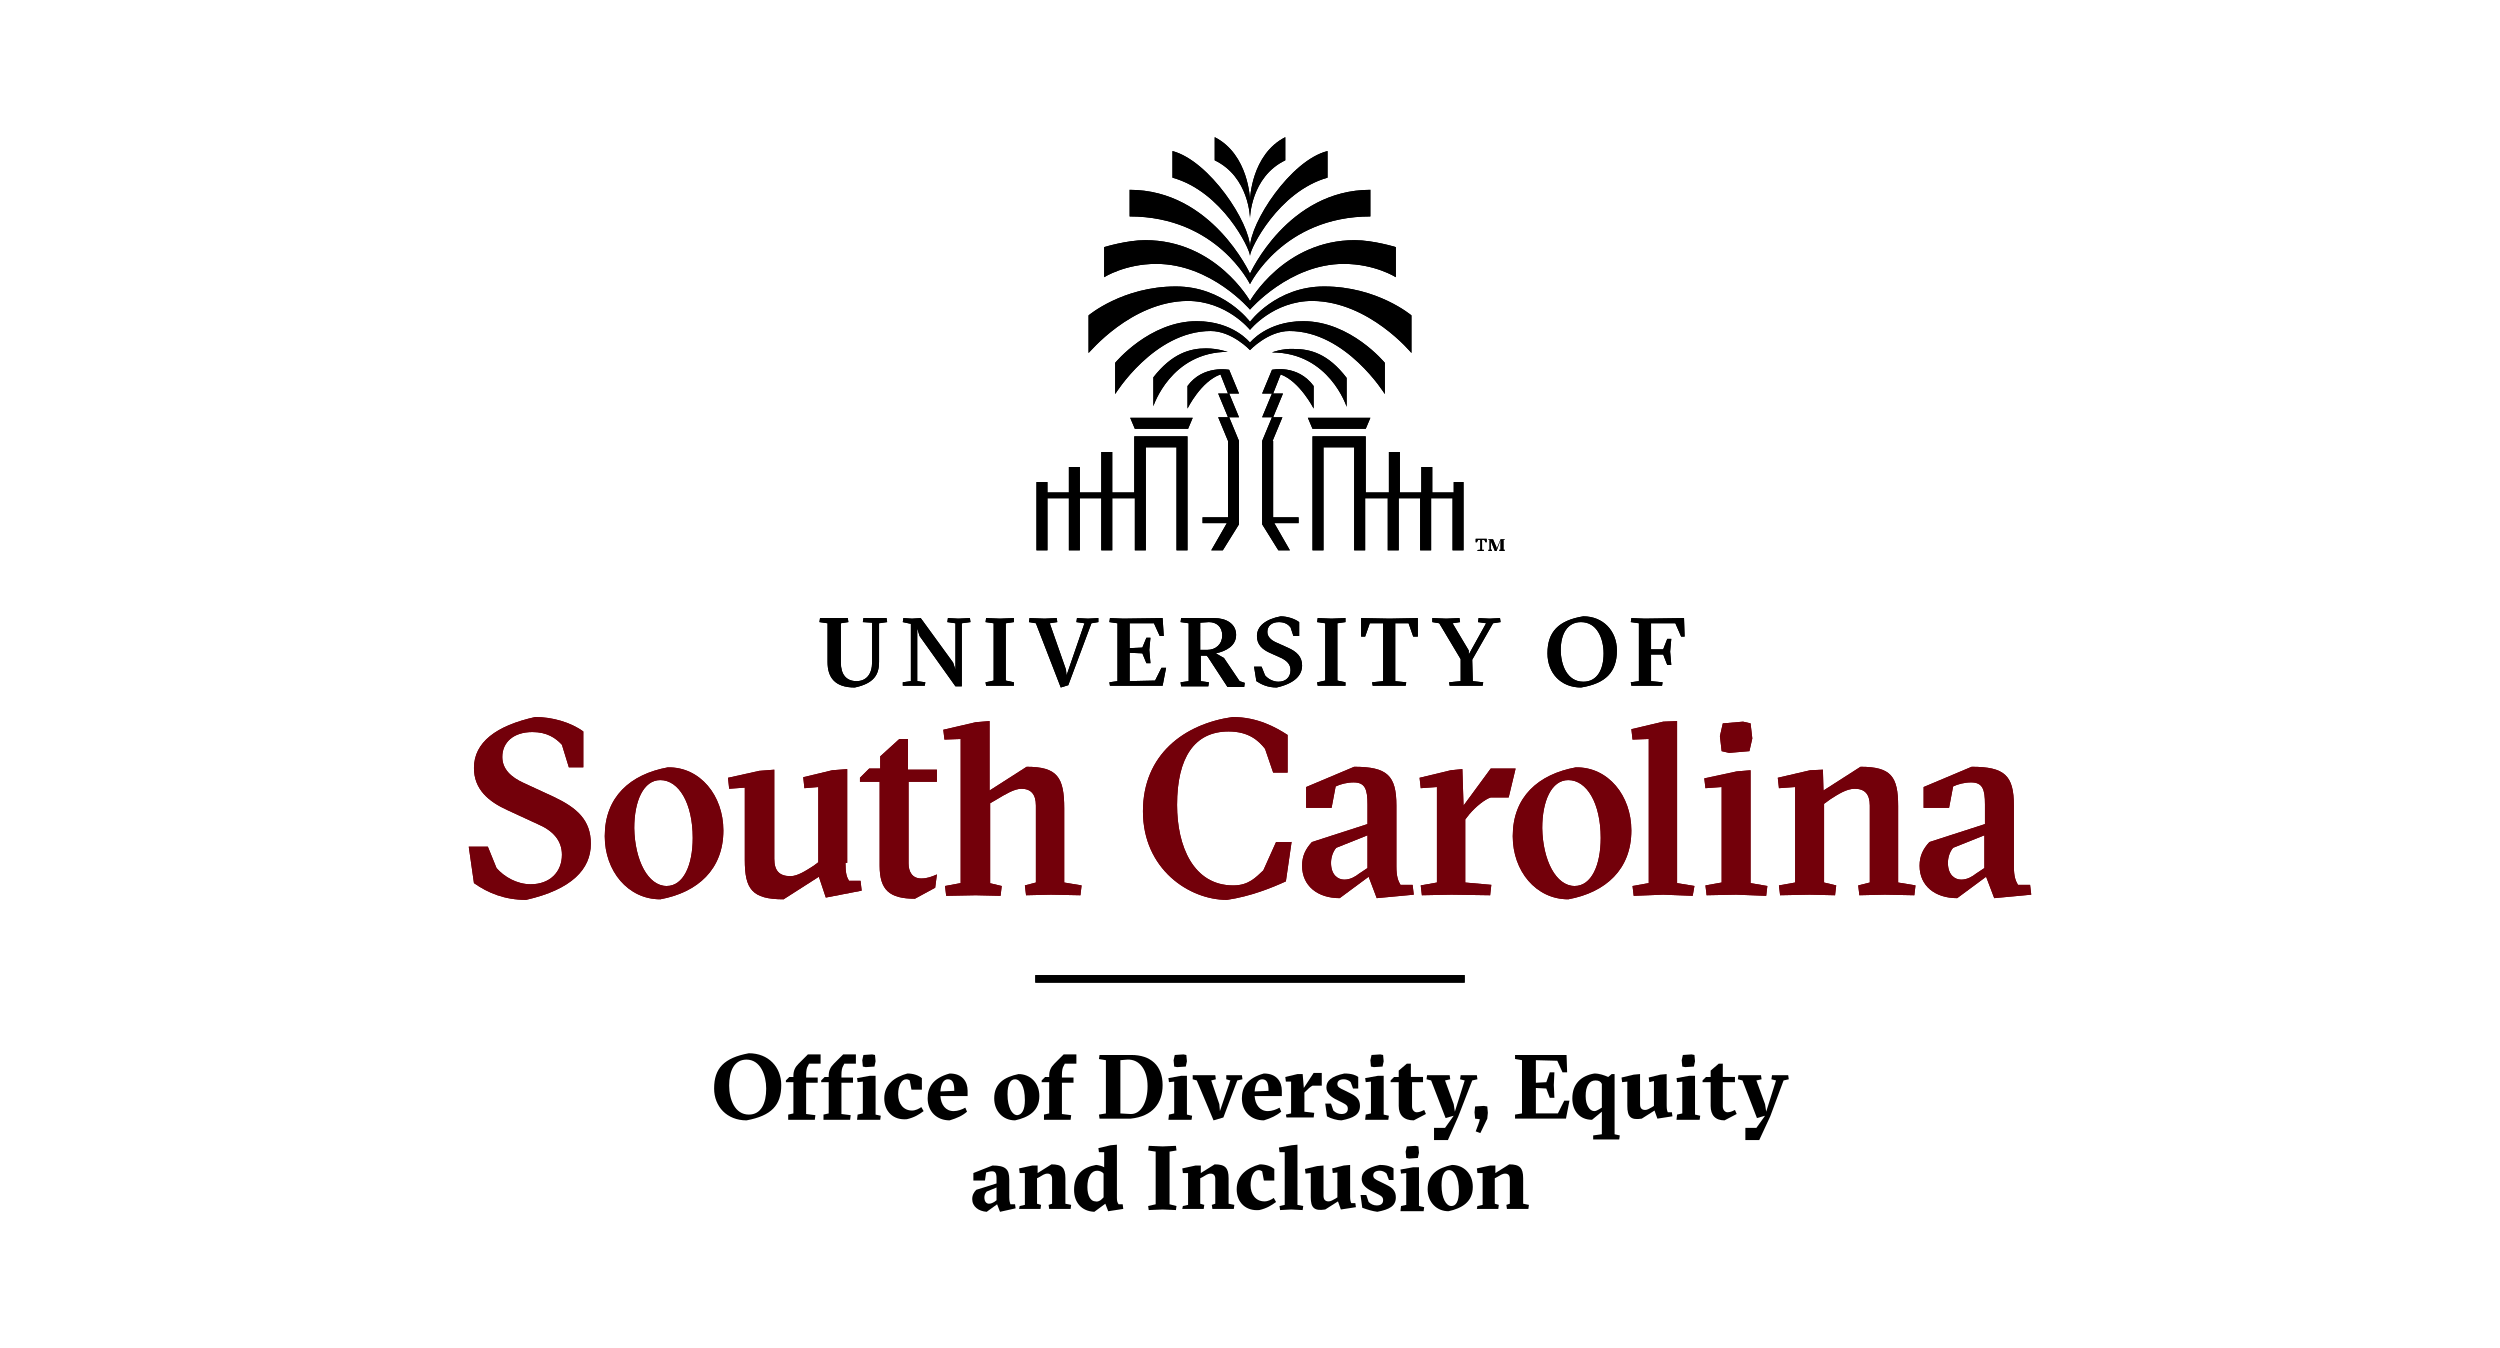<?xml version="1.0" encoding="utf-8"?>
<!-- Generator: Adobe Illustrator 27.0.1, SVG Export Plug-In . SVG Version: 6.00 Build 0)  -->
<svg version="1.1" id="Layer_1" xmlns="http://www.w3.org/2000/svg" xmlns:xlink="http://www.w3.org/1999/xlink" x="0px" y="0px"
	 viewBox="0 0 432 233" style="enable-background:new 0 0 432 233;" xml:space="preserve">
<style type="text/css">
	.st0{fill:#73000A;}
	.st1{fill:#FFFFFF;}
</style>
<g>
	<path d="M132.4,188.1c0-2.3-1-5-3.4-5c-2.1,0-3,1.9-3,4.5c0,2.4,1,5,3.4,5C131.5,192.6,132.4,190.7,132.4,188.1L132.4,188.1z
		 M123.4,188.1c0-3.5,1.7-5.3,6-6.1c3.4,0,5.6,2.4,5.6,5.5c0,3.5-1.7,5.3-6,6.1C125.6,193.6,123.4,191.2,123.4,188.1L123.4,188.1z"
		/>
	<path d="M136.2,192.6l0.9-0.2V187h-1.3v-0.3l0.6-0.6h0.7v-0.2c0-0.9,0.3-1.5,0.9-2.1l1.6-1.6h2.2v1.6h-2l-0.2,0.4
		c-0.2,0.3-0.3,0.8-0.3,1.6v0.4h2v0.9h-2v5.4l1.6,0.2l-0.1,0.8l-2.9,0l-1.7,0L136.2,192.6L136.2,192.6z"/>
	<path d="M142.3,192.6l0.9-0.2V187h-1.3v-0.3l0.6-0.6h0.7v-0.2c0-0.9,0.3-1.5,0.9-2.1l1.6-1.6h2.2v1.6h-2l-0.2,0.4
		c-0.2,0.3-0.3,0.8-0.3,1.6v0.4h2v0.9h-2v5.4l1.6,0.2l-0.1,0.8l-2.9,0l-1.7,0L142.3,192.6L142.3,192.6z"/>
	<path d="M149.1,184.3l-0.1-1.1l0.2-0.9l1.5-0.1l0.5,0.1l0.1,1.1l-0.2,0.9l-1.5,0.1L149.1,184.3L149.1,184.3z M148.2,192.6l0.9-0.2
		v-5.5l-0.9,0.1l-0.1-0.7l2.2-0.4l1,0v6.7l0.9,0.2l-0.1,0.7l-2,0l-2,0L148.2,192.6L148.2,192.6z"/>
	<path d="M152.8,189.8c0-2.4,1.8-3.7,4-4.3c1,0,1.9,0.3,2.5,0.8v2h-1.8l-0.3-1.6c-0.2-0.1-0.3-0.2-0.6-0.2c-0.8,0-1.4,1-1.4,2.6
		c0,1.6,0.9,2.8,2.4,2.8c0.6,0,1.2-0.3,1.6-0.6l0.4,0.7c-0.8,0.6-1.6,1.1-2.9,1.4C154.4,193.6,152.8,192.1,152.8,189.8L152.8,189.8z
		"/>
	<path d="M164.9,188.5c0-1.2-0.2-2-1.1-2c-0.7,0-1.2,0.7-1.3,2.1L164.9,188.5L164.9,188.5z M167.1,189.4h-4.6
		c0.1,1.5,0.9,2.6,2.3,2.6c0.7,0,1.5-0.3,2-0.6l0.3,0.7c-0.8,0.7-1.7,1.1-3,1.5c-2.2,0-3.8-1.5-3.8-3.8c0-1.9,0.9-3.5,3.8-4.3
		c2.2,0,3.1,1.4,3.1,3V189.4L167.1,189.4z"/>
	<path d="M177.1,190.1c0-2.4-0.8-3.6-1.7-3.6c-0.8,0-1.3,0.8-1.3,2.6c0,2.3,0.8,3.6,1.7,3.6C176.6,192.6,177.1,191.8,177.1,190.1
		L177.1,190.1z M171.8,189.8c0-2.6,1.8-3.7,4.2-4.2c2,0,3.6,1.5,3.6,3.8c0,2.6-1.9,3.7-4.2,4.2C173.3,193.6,171.8,192,171.8,189.8
		L171.8,189.8z"/>
	<path d="M180.4,192.6l0.9-0.2V187H180v-0.3l0.6-0.6h0.7v-0.2c0-0.9,0.3-1.5,0.9-2.1l1.6-1.6h2.2v1.6h-2l-0.2,0.4
		c-0.2,0.3-0.3,0.8-0.3,1.6v0.4h2v0.9h-2v5.4l1.6,0.2l-0.1,0.8l-2.9,0l-1.7,0L180.4,192.6L180.4,192.6z"/>
	<path d="M198.3,187.7c0-2.7-1.3-4.7-3.5-4.6l-1.2,0.1v9.2l1.7,0.1C197.2,192.6,198.3,190.4,198.3,187.7L198.3,187.7z M189.9,192.6
		l1.2-0.2v-9.2l-1.2-0.2l0.1-0.7l2,0l3.5,0c3.3,0,5.4,1.8,5.4,5.2c0,3.1-1.7,5.4-5.5,5.8l-3.5,0l-1.9,0L189.9,192.6L189.9,192.6z"/>
	<path d="M202.9,184.3l-0.1-1.1l0.2-0.9l1.5-0.1l0.5,0.1l0.1,1.1l-0.2,0.9l-1.5,0.1L202.9,184.3L202.9,184.3z M202,192.6l0.9-0.2
		v-5.5L202,187l-0.1-0.7l2.2-0.4l1,0v6.7l0.9,0.2l-0.1,0.7l-2,0l-2,0L202,192.6L202,192.6z"/>
	<polygon points="206.8,186.7 206.1,186.5 206.1,185.8 208.2,185.8 210,185.8 210.1,186.5 209.3,186.7 210.7,190.8 210.8,192 
		212.6,186.7 211.9,186.5 211.9,185.8 213.4,185.8 214.6,185.8 214.7,186.5 213.8,186.7 211.4,193.1 209.7,193.6 206.8,186.7 	"/>
	<path d="M219.2,188.5c0-1.2-0.2-2-1.1-2c-0.7,0-1.2,0.7-1.3,2.1L219.2,188.5L219.2,188.5z M221.4,189.4h-4.6
		c0.1,1.5,0.9,2.6,2.3,2.6c0.7,0,1.5-0.3,2-0.6l0.3,0.7c-0.9,0.7-1.7,1.1-3,1.5c-2.2,0-3.8-1.5-3.8-3.8c0-1.9,0.9-3.5,3.8-4.3
		c2.2,0,3.1,1.4,3.1,3V189.4L221.4,189.4z"/>
	<path d="M222.2,192.6l0.9-0.2v-5.5l-0.9,0l-0.1-0.8l2.1-0.5l0.9,0l0.2,2.4l1.7-2.6h1.4v2.2h-1.6c-0.4,0.2-0.8,0.6-1.2,1l-0.2,0.2
		v3.3l1.7,0.2l-0.1,0.8l-2.7,0l-2,0L222.2,192.6L222.2,192.6z"/>
	<path d="M229.3,192.9l-0.3-2.2h1l0.4,1.2c0.4,0.4,0.9,0.6,1.4,0.6c0.7,0,1.1-0.3,1.1-0.9c0-0.5-0.2-0.7-1-1.1l-1.2-0.6
		c-0.9-0.5-1.5-1.1-1.5-2c0-1.1,0.8-1.9,3.1-2.4c1.3,0,2,0.3,2.4,0.6v2h-0.9l-0.4-1.1c-0.2-0.2-0.6-0.5-1.2-0.5
		c-0.7,0-1.1,0.3-1.1,0.8c0,0.5,0.3,0.7,1.2,1.1l1.2,0.6c1,0.5,1.5,1.1,1.5,2.1c0,1.5-1.1,2.1-3.2,2.5
		C231.1,193.6,230,193.3,229.3,192.9L229.3,192.9z"/>
	<path d="M236.9,184.3l-0.1-1.1l0.2-0.9l1.5-0.1l0.5,0.1l0.1,1.1l-0.2,0.9l-1.5,0.1L236.9,184.3L236.9,184.3z M236,192.6l0.9-0.2
		v-5.5L236,187l-0.1-0.7l2.2-0.4l1,0v6.7l0.9,0.2l-0.1,0.7l-2,0l-2,0L236,192.6L236,192.6z"/>
	<path d="M241.7,191.1v-4.1h-1.4v-0.3l0.6-0.6h0.8v-1.1l1.4-1.2h0.7v2.3h2.1v0.9H244v4.2c0,0.6,0.4,1,0.8,1c0.4,0,0.7-0.1,1.3-0.4
		l0.3,0.7l-2.1,1.1C242.6,193.6,241.7,192.7,241.7,191.1L241.7,191.1z"/>
	<polygon points="247.8,194.9 249.7,194.9 251.2,192.8 249.8,193.2 247.3,186.7 246.5,186.5 246.6,185.8 248.7,185.8 250.5,185.8 
		250.6,186.5 249.7,186.7 251.2,190.8 251.4,192.1 253.1,186.7 252.3,186.5 252.4,185.8 253.9,185.8 255.2,185.8 255.3,186.5 
		254.4,186.7 252,192.9 250.2,197 247.8,197 247.8,194.9 	"/>
	<path d="M255,195.5c0.2-0.6,0.7-1.7,0.7-2.1l-0.8-0.1l-0.1-1.1l0.1-1l1.5-0.1l0.6,0.1l0.1,1.1l-0.1,1l-1.2,2.5L255,195.5L255,195.5
		z"/>
	<polygon points="261.8,192.6 263,192.4 263,183.2 261.8,183 261.8,182.3 264,182.3 270.7,182.3 270.8,185.3 270,185.3 269.1,183.3 
		265.4,183.2 265.4,187.1 267.2,187 267.8,185.3 268.6,185.3 268.5,187.5 268.6,189.7 267.8,189.7 267.2,188.1 265.4,188 
		265.4,192.4 269.2,192.4 270.3,190.2 271.2,190.2 270.6,193.3 264,193.3 261.8,193.3 261.8,192.6 	"/>
	<path d="M276.3,191.7l0.5-0.3v-4.1c-0.2-0.4-0.5-0.6-1.1-0.6c-1.1,0-1.7,1-1.7,2.7c0,1.6,0.7,2.6,1.5,2.6
		C275.8,192,276.1,191.8,276.3,191.7L276.3,191.7z M275.3,196.2l1.5-0.2v-3.9l-1.7,1.4c-2.1,0-3.4-1.5-3.4-3.7
		c0-2.5,1.5-3.9,3.8-4.3c0.9,0,1.7,0.3,2.4,0.6l0.6-0.5h0.5v10.4l0.9,0.2l-0.1,0.7l-1.9,0l-2.6,0L275.3,196.2L275.3,196.2z"/>
	<path d="M281.2,191.1v-4.2l-0.9,0.1l-0.1-0.8l2.1-0.5l1.1-0.1v5.2c0,0.7,0.3,1,0.9,1c0.3,0,0.7-0.2,1.2-0.5l0.3-0.2v-4.3L285,187
		l-0.1-0.8l2-0.5l1.1-0.1v5.5c0,0.6,0.1,0.9,0.2,1.1h0.7l0.1,0.7l-2.6,0.4l-0.5-1.4l-2.2,1.4C281.8,193.6,281.2,193,281.2,191.1
		L281.2,191.1z"/>
	<path d="M290.7,184.3l-0.1-1.1l0.2-0.9l1.5-0.1l0.5,0.1l0.1,1.1l-0.2,0.9l-1.5,0.1L290.7,184.3L290.7,184.3z M289.8,192.6l0.9-0.2
		v-5.5l-0.9,0.1l-0.1-0.7l2.2-0.4l1,0v6.7l0.9,0.2l-0.1,0.7l-2,0l-2,0L289.8,192.6L289.8,192.6z"/>
	<path d="M295.6,191.1v-4.1h-1.4v-0.3l0.6-0.6h0.8v-1.1l1.4-1.2h0.7v2.3h2.1v0.9h-2.1v4.2c0,0.6,0.4,1,0.8,1c0.4,0,0.7-0.1,1.3-0.4
		l0.3,0.7l-2.1,1.1C296.4,193.6,295.6,192.7,295.6,191.1L295.6,191.1z"/>
	<polygon points="301.6,194.9 303.5,194.9 305,192.8 303.6,193.2 301.1,186.7 300.3,186.5 300.4,185.8 302.5,185.8 304.3,185.8 
		304.4,186.5 303.5,186.7 305,190.8 305.2,192.1 306.9,186.7 306.1,186.5 306.2,185.8 307.7,185.8 309,185.8 309.1,186.5 
		308.2,186.7 305.9,192.9 304,197 301.6,197 301.6,194.9 	"/>
	<path d="M171.8,207.7l0.4-0.3v-2.2l-1.7,0.7c-0.3,0.3-0.4,0.7-0.4,1c0,0.8,0.4,1.1,0.8,1.1C171.3,208,171.6,207.8,171.8,207.7
		L171.8,207.7z M168,207.2c0-0.7,0.3-1.2,0.7-1.6l3.5-1.1v-0.9c0-1-0.3-1.2-0.8-1.2c-0.3,0-0.7,0.1-1,0.2l-0.2,1.4h-2v-1.3l3.3-1.3
		c2.2,0,2.9,0.6,2.9,2.4v3.1c0,0.6,0.1,0.9,0.2,1.2h0.8l0.1,0.7l-2.7,0.6l-0.5-1.3l-1.8,1.3C169.1,209.3,168,208.5,168,207.2
		L168,207.2z"/>
	<path d="M176.2,208.4l0.9-0.2v-5.5l-0.9,0l-0.1-0.8l2.3-0.5l0.9,0l0,1.3l2.4-1.5c1.8,0,2.4,0.6,2.4,2.4v4.4l1,0.2l-0.1,0.7l-2,0
		l-1.7,0l-0.1-0.7l0.6-0.2v-4.3c0-0.6-0.3-0.9-0.8-0.9c-0.5,0-0.9,0.3-1.4,0.6l-0.4,0.2v4.4l0.7,0.2l-0.1,0.7l-1.7,0l-2,0
		L176.2,208.4L176.2,208.4z"/>
	<path d="M190.4,207.2l0.3-0.3v-4.1c-0.2-0.3-0.7-0.5-1.1-0.5c-1,0-1.7,1-1.7,2.8c0,1.6,0.6,2.5,1.4,2.5
		C189.7,207.7,190.1,207.5,190.4,207.2L190.4,207.2z M185.6,205.6c0-2.6,1.5-3.9,3.8-4.3c0.3,0,1.1,0.2,1.4,0.4v-2.6l-0.9,0
		l-0.1-0.7l2.1-0.5l1.1-0.1v9.2c0,0.6,0.1,0.8,0.3,1.1h0.7l0.1,0.8l-2.6,0.4l-0.5-1.3l-1.9,1.4C186.9,209.3,185.6,207.8,185.6,205.6
		L185.6,205.6z"/>
	<polygon points="198.4,208.4 199.7,208.1 199.7,199 198.4,198.8 198.5,198 200.9,198.1 203.2,198 203.3,198.8 202.1,199 
		202.1,208.1 203.3,208.4 203.2,209.1 200.9,209 198.5,209.1 198.4,208.4 	"/>
	<path d="M204.4,208.4l0.9-0.2v-5.5l-0.9,0l-0.1-0.8l2.3-0.5l0.9,0l0,1.3l2.4-1.5c1.8,0,2.4,0.6,2.4,2.4v4.4l1,0.2l-0.1,0.7l-2,0
		l-1.7,0l-0.1-0.7l0.6-0.2v-4.3c0-0.6-0.3-0.9-0.8-0.9c-0.5,0-0.9,0.3-1.4,0.6l-0.4,0.2v4.4l0.7,0.2l-0.1,0.7l-1.7,0l-2,0
		L204.4,208.4L204.4,208.4z"/>
	<path d="M213.7,205.5c0-2.4,1.8-3.7,4-4.3c1,0,1.9,0.3,2.5,0.8v2h-1.8l-0.3-1.6c-0.2-0.1-0.3-0.2-0.6-0.2c-0.8,0-1.4,1-1.4,2.6
		c0,1.6,0.9,2.8,2.4,2.8c0.6,0,1.2-0.3,1.6-0.6l0.4,0.7c-0.8,0.6-1.6,1.1-2.9,1.4C215.3,209.3,213.7,207.8,213.7,205.5L213.7,205.5z
		"/>
	<polygon points="221.1,208.4 222,208.2 222,199.1 221.1,199.1 221,198.3 223.2,197.9 224.2,197.8 224.2,208.2 225.2,208.4 
		225.1,209.1 223.1,209 221.2,209.1 221.1,208.4 	"/>
	<path d="M226.5,206.9v-4.2l-0.9,0.1l-0.1-0.8l2.1-0.5l1.1-0.1v5.2c0,0.7,0.3,1,0.9,1c0.3,0,0.7-0.2,1.2-0.5l0.3-0.2v-4.3l-0.8,0.1
		l-0.1-0.8l2-0.5l1.1-0.1v5.5c0,0.6,0.1,0.9,0.2,1.1h0.7l0.1,0.7l-2.6,0.4l-0.5-1.4l-2.2,1.4C227.1,209.3,226.5,208.7,226.5,206.9
		L226.5,206.9z"/>
	<path d="M235.4,208.7l-0.3-2.2h1l0.4,1.2c0.4,0.4,0.9,0.6,1.4,0.6c0.7,0,1.1-0.3,1.1-0.9c0-0.5-0.2-0.7-1-1.1l-1.2-0.6
		c-0.9-0.5-1.5-1.1-1.5-2c0-1.1,0.8-1.9,3.1-2.4c1.3,0,2,0.3,2.4,0.6v2H240l-0.4-1.1c-0.2-0.2-0.6-0.5-1.2-0.5
		c-0.7,0-1.1,0.3-1.1,0.8c0,0.5,0.3,0.7,1.2,1.1l1.2,0.6c1,0.5,1.5,1.1,1.5,2.1c0,1.5-1.1,2.1-3.2,2.5
		C237.2,209.3,236.2,209,235.4,208.7L235.4,208.7z"/>
	<path d="M243,200.1l-0.1-1.1l0.2-0.9l1.5-0.1l0.5,0.1l0.1,1.1l-0.2,0.9l-1.5,0.1L243,200.1L243,200.1z M242.1,208.4l0.9-0.2v-5.5
		l-0.9,0.1l-0.1-0.7l2.2-0.4l1,0v6.7l0.9,0.2l-0.1,0.7l-2,0l-2,0L242.1,208.4L242.1,208.4z"/>
	<path d="M252.1,205.8c0-2.4-0.8-3.6-1.7-3.6c-0.8,0-1.3,0.8-1.3,2.6c0,2.3,0.8,3.6,1.7,3.6C251.6,208.4,252.1,207.6,252.1,205.8
		L252.1,205.8z M246.7,205.5c0-2.6,1.8-3.7,4.2-4.2c2,0,3.6,1.5,3.6,3.8c0,2.6-1.9,3.7-4.2,4.2C248.3,209.3,246.7,207.8,246.7,205.5
		L246.7,205.5z"/>
	<path d="M255.3,208.4l0.9-0.2v-5.5l-0.9,0l-0.1-0.8l2.3-0.5l0.9,0l0,1.3l2.4-1.5c1.8,0,2.4,0.6,2.4,2.4v4.4l1,0.2l-0.1,0.7l-2,0
		l-1.7,0l-0.1-0.7l0.6-0.2v-4.3c0-0.6-0.3-0.9-0.8-0.9c-0.5,0-0.9,0.3-1.4,0.6l-0.4,0.2v4.4l0.7,0.2l-0.1,0.7l-1.7,0l-2,0
		L255.3,208.4L255.3,208.4z"/>
	<polygon points="253.1,169.8 178.9,169.8 178.9,168.5 253.1,168.5 253.1,169.8 	"/>
	<path class="st0" d="M85.8,150c1.3,1.5,3.5,2.8,5.9,2.8c3.3,0,5.4-2.1,5.4-5.1c0-2.5-1.6-4.2-4.2-5.3l-5.2-2.4
		c-3.3-1.5-5.8-3.6-5.8-7.3c0-4.4,3.8-7.3,10.6-8.8c2.9,0,6.1,0.9,8.3,2.5v6.2h-2.5l-1.2-3.9c-1.1-1.2-2.6-2.2-5.1-2.2
		c-3.3,0-5.2,1.8-5.2,4.3c0,2.1,1.5,3.5,3.7,4.5l5.2,2.4c4,1.9,6.4,4,6.4,8.1c0,4.4-3.3,7.9-11.2,9.7c-3.7,0-6.6-1.2-9-2.9l-0.9-6.3
		h3.3L85.8,150L85.8,150z"/>
	<path class="st0" d="M115.2,153.1c2.9,0,4.5-3.6,4.5-8.3c0-6-2.4-10-5.6-10c-2.9,0-4.5,3.6-4.5,8.3
		C109.7,148.7,112,153.1,115.2,153.1L115.2,153.1z M125,143.5c0,6.7-4.4,10.7-10.9,11.9c-5.6,0-9.6-4.9-9.6-10.9
		c0-6.8,4.4-10.7,10.9-11.9C121,132.5,125,137.5,125,143.5L125,143.5z"/>
	<path class="st0" d="M146.1,149.1c0,1.8,0.2,2.4,0.6,3.1h2l0.2,1.7l-6.2,1.2l-1.2-3.6l-6.1,3.9c-5.5,0-6.7-1.8-6.7-6.8v-12.5
		l-2.7,0.2l-0.2-1.9l5.4-1.2l2.6-0.2v15.4c0,2.1,0.9,3,2.8,3c1.2,0,2.6-0.9,4-1.8l0.8-0.6v-13l-2.4,0.2l-0.2-1.9l5-1.2l2.6-0.2
		V149.1L146.1,149.1z"/>
	<path class="st0" d="M171,152.6l2.1,0.5l-0.2,1.7l-4.3-0.1l-5.1,0.1l-0.2-1.7l2.7-0.5v-24.9l-2.8,0.1l-0.2-1.7l5.6-1.3l2.4-0.2v12
		l6.4-4.1c5.3,0,6.5,1.8,6.5,7.2v12.8l3,0.5l-0.2,1.7l-5.1-0.1l-4.3,0.1l-0.2-1.7l1.9-0.5v-13.3c0-2-0.9-2.9-2.5-2.9
		c-1.2,0-2.7,0.9-4.2,1.8l-1.2,0.7V152.6L171,152.6z"/>
	<path class="st0" d="M223.2,145.4l-1,6.9c-2.4,1.1-6.1,2.6-10.2,3.2c-6.5,0-14.5-5.3-14.5-15.3c0-9.8,7.1-15.1,15.5-16.3
		c4.3,0,7.5,1.8,9.5,3.1v6.5H220l-1.4-4.1c-1.1-1.4-2.8-3-6.3-3c-5.9,0-8.9,4.5-8.9,12.7c0,7.1,2.8,13.9,9.7,13.9
		c2.7,0,3.9-1.4,5.2-2.6l2.2-4.9H223.2L223.2,145.4z"/>
	<path class="st0" d="M236.4,144.3l-5.5,2.2c-0.6,0.7-0.9,1.7-0.9,2.6c0,2.1,1.2,2.9,2.3,2.9c1.1,0,2-0.6,2.5-1l1.5-1V144.3
		L236.4,144.3z M234,132.5c5.7,0,7.3,1.5,7.3,6.7v10.5c0,1.8,0.3,2.5,0.7,3.2h2.1l0.2,1.7l-6.4,0.6l-1.4-3.7l-5,3.7
		c-3.8,0-6.5-2.1-6.5-5.6c0-1.7,0.6-2.9,1.7-4.1l9.6-3.1V139c0-2.6-0.4-3.8-2.4-3.8c-1.1,0-2.3,0.3-3.1,0.7l-0.7,3.7h-4.4v-3.6
		L234,132.5L234,132.5z"/>
	<path class="st0" d="M252.9,139.2l4.7-6.4h4.3l-1.2,5h-3.1c-1,0.3-2.6,1.6-3.7,2.9l-0.7,0.9v10.9l4.5,0.4l-0.2,1.8l-6.7-0.1
		l-5.1,0.1l-0.2-1.7l2.8-0.5v-16.5l-2.8,0.2l-0.2-1.8l5.4-1.3l2-0.2L252.9,139.2L252.9,139.2z"/>
	<path class="st0" d="M272.1,153.1c2.9,0,4.5-3.6,4.5-8.3c0-6-2.4-10-5.6-10c-2.9,0-4.5,3.6-4.5,8.3
		C266.6,148.7,268.9,153.1,272.1,153.1L272.1,153.1z M281.9,143.5c0,6.7-4.4,10.7-10.9,11.9c-5.6,0-9.6-4.9-9.6-10.9
		c0-6.8,4.4-10.7,10.9-11.9C277.9,132.5,281.9,137.5,281.9,143.5L281.9,143.5z"/>
	<polygon class="st0" points="287.4,154.6 282.3,154.8 282.1,153.1 284.9,152.6 284.9,127.7 282.1,127.8 281.9,126 287.4,124.7 
		289.8,124.6 289.8,152.6 292.8,153.1 292.5,154.8 287.4,154.6 	"/>
	<path class="st0" d="M297.7,125l3.5-0.3l1.3,0.3l0.3,2.6l-0.5,2.2l-3.5,0.3l-1.3-0.3l-0.3-2.6L297.7,125L297.7,125z M300,154.6
		l-5.1,0.1l-0.2-1.7l2.8-0.5V136l-2.8,0.2l-0.2-1.7l5.6-1.2l2.4-0.2v19.5l2.9,0.5l-0.2,1.7L300,154.6L300,154.6z"/>
	<path class="st0" d="M312.7,154.6l-5.1,0.1l-0.2-1.7l2.8-0.5v-16.5l-2.8,0.2l-0.2-1.8l5.6-1.3l2.2-0.1l0.1,3.6l6.4-4.1
		c5.3,0,6.5,1.7,6.5,6.8v13.2l3,0.5l-0.2,1.7l-5.1-0.1l-4.4,0.1l-0.2-1.7l2-0.5v-13.3c0-2-0.9-2.9-2.6-2.9c-1.4,0-2.8,0.9-4.2,1.8
		l-1.1,0.8v13.6l2.1,0.5l-0.2,1.7L312.7,154.6L312.7,154.6z"/>
	<path class="st0" d="M343,144.3l-5.5,2.2c-0.6,0.7-0.9,1.7-0.9,2.6c0,2.1,1.2,2.9,2.3,2.9c1.1,0,2-0.6,2.5-1l1.5-1V144.3L343,144.3
		z M340.7,132.5c5.7,0,7.3,1.5,7.3,6.7v10.5c0,1.8,0.3,2.5,0.7,3.2h2.1l0.2,1.7l-6.4,0.6l-1.4-3.7l-5,3.7c-3.8,0-6.5-2.1-6.5-5.6
		c0-1.7,0.6-2.9,1.7-4.1l9.6-3.1V139c0-2.6-0.4-3.8-2.4-3.8c-1.1,0-2.3,0.3-3.1,0.7l-0.7,3.7h-4.4v-3.6L340.7,132.5L340.7,132.5z"/>
	<path class="st0" d="M161.9,151.1c-0.9,0.4-1.7,0.7-2.7,0.7c-1.6,0-2.2-1.2-2.2-2.6v-14.1h4.9v-2.1h-5v-5.3h-1.5l-3.3,3v2.1h-1.9
		l-1.6,1.6v0.7h3.4v14.5c0,4.2,1.7,5.7,6.1,5.7l3.5-1.9L161.9,151.1L161.9,151.1z"/>
	<path d="M196.1,85.1h-3.9v-7h-1.9v7h-3.7v-4.4h-1.9v4.4h-3.7v-1.8h-1.9v11.8h1.9v-9h3.7v9h1.9v-9h3.7v9h1.9v-9h3.9v9h1.9V77.3h5.3
		v17.8h1.9V75.4h-9.2V85.1L196.1,85.1z M205.2,52c6.8,0,10.8,5,10.8,5s4-5,10.8-5c9.8,0.1,17.1,9,17.1,9v-6.5c0,0-5.9-5-15.1-5
		c-8.3,0-12.8,6.1-12.8,6.1s-4.5-6.1-12.8-6.1c-9.2,0-15.1,5-15.1,5V61C188.2,61,195.4,52.1,205.2,52L205.2,52z M208.4,60.2
		c-2.8,0-5.9,0.9-9.1,5v5c0,0,3-9.4,12.9-9.4C212.3,60.9,210.6,60.2,208.4,60.2L208.4,60.2z M196.1,74.1h9.2l0.8-1.9h-10.8
		L196.1,74.1L196.1,74.1z M216,37.7c0,0,0.1-7.1,6.1-10c0-2.3,0-4,0-4c-5.9,3-6.1,10.8-6.1,10.8s-0.2-7.8-6.1-10.8c0,0,0,1.7,0,4
		C215.9,30.6,216,37.7,216,37.7L216,37.7z M199.8,45.6c9.5,0,16.2,7.9,16.2,7.9s6.8-7.9,16.2-7.9c5.4,0,9,2.3,9,2.3l0-5.2
		c0,0-3.9-1.2-7.1-1.2C221.9,41.5,216,52,216,52s-5.9-10.5-18.1-10.5c-3.2,0-7.1,1.2-7.1,1.2l0,5.2
		C190.8,47.9,194.4,45.6,199.8,45.6L199.8,45.6z M212.4,72.1h1.7l-1.7-4.1h1.7l-1.7-4.1c0,0-4.5-0.9-7.2,2.8v3.9
		c0,0,2.3-4.7,5.7-5.9l1.3,3.3h-1.7l1.7,4.1h-1.7l1.7,4.1h0v13.2h-4.4v1h4.2l-2.7,4.7h2l2.8-4.5V76.2h0L212.4,72.1L212.4,72.1z
		 M216,49.1c0,0,5.7-11.7,20.8-11.7v-4.6c-14.3,0-20.8,14.5-20.8,14.5s-6.6-14.5-20.8-14.5v4.6C210.3,37.4,216,49.1,216,49.1
		L216,49.1z M216,44.2c0-1.2,4.9-11.1,13.4-13.5c0-0.6,0-4.6,0-4.6c-6.4,1.6-13.4,12.4-13.4,16.7c0-4.3-7-15-13.4-16.7
		c0,0,0,4,0,4.6C211.2,33.1,216,43,216,44.2L216,44.2z M251.2,83.3v1.8h-3.7v-4.4h-1.9v4.4h-3.7v-7h-1.9v7H236v-9.7h-9.2v19.7h1.9
		V77.3h5.3v17.8h1.9v-9h3.9v9h1.9v-9h3.7v9h1.9v-9h3.7v9h1.9V83.3H251.2L251.2,83.3z M236,74.1l0.8-1.9H226l0.8,1.9H236L236,74.1z
		 M219.8,60.9c9.9,0,12.9,9.4,12.9,9.4v-5c-3.2-4.2-6.3-5-9.1-5C221.5,60.2,219.8,60.9,219.8,60.9L219.8,60.9z M219.9,76.2
		L219.9,76.2l1.7-4.1H220l1.7-4.1H220l1.3-3.3c3.3,1.2,5.7,5.9,5.7,5.9v-3.9c-2.8-3.8-7.2-2.8-7.2-2.8l-1.7,4.1h1.7l-1.7,4.1h1.7
		l-1.7,4.1h0v14.4l2.8,4.5h2l-2.7-4.7h4.2v-1h-4.4V76.2L219.9,76.2z M239.3,68.1v-5.4c0,0-5.9-7.2-14.1-7.2c-6.3,0-9.2,3.7-9.2,3.7
		s-2.9-3.7-9.2-3.7c-8.2,0-14.1,7.2-14.1,7.2v5.4c0,0,6.7-10.9,16.5-10.9c3.7,0,6.8,3.3,6.8,3.3s3.1-3.3,6.8-3.3
		C232.6,57.2,239.3,68.1,239.3,68.1L239.3,68.1z"/>
	<path d="M257.2,95l0.2,0v-1.7l-0.2,0l0-0.1l0.3,0l0.5,0l0.6,1.4v0.3l0.7-1.7l0.4,0l0.3,0l0,0.1l-0.2,0v1.7l0.2,0l0,0.2l-0.4,0
		l-0.5,0l0-0.2l0.2,0v-1.3l0-0.4l-0.7,1.9h-0.3l-0.6-1.5l-0.1-0.4v1.7l0.2,0l0,0.2l-0.3,0l-0.3,0L257.2,95L257.2,95z M255.5,95
		l0.3,0v-1.7l-0.4,0l-0.2,0.4h-0.2v-0.6l1,0l0.9,0v0.6h-0.2l-0.2-0.4l-0.4,0v1.7l0.3,0l0,0.2l-0.6,0l-0.6,0L255.5,95L255.5,95z"/>
	<path d="M149.1,107.5l0.1-0.7l2.1,0l1.9,0l0.1,0.7l-1.4,0.2v6.7c0,2.2-0.9,3.7-4.2,4.4c-3.5,0-4.7-1.8-4.7-4.4v-6.7l-1.4-0.2
		l0.1-0.7l2.3,0l2.5,0l0.1,0.7l-1.3,0.2v6.8c0,2,0.9,3.2,2.7,3.2c1.7,0,2.7-1.2,2.7-3.3v-6.8L149.1,107.5L149.1,107.5z"/>
	<polygon points="158.5,117.7 159.9,117.9 159.8,118.5 158,118.5 156,118.5 156,117.9 157.4,117.7 157.4,107.8 156,107.5 
		156.1,106.8 157.6,106.9 159.1,106.8 164.7,114.5 165.1,115.7 165.1,107.7 163.7,107.5 163.8,106.8 165.6,106.9 167.6,106.8 
		167.7,107.5 166.2,107.7 166.2,118.6 165.1,118.6 158.9,109.9 158.5,108.6 158.5,117.7 	"/>
	<polygon points="172.8,118.5 170.4,118.5 170.3,117.9 171.7,117.6 171.7,107.7 170.3,107.5 170.4,106.8 172.8,106.9 175.2,106.8 
		175.2,107.5 173.8,107.7 173.8,117.6 175.2,117.9 175.2,118.5 172.8,118.5 	"/>
	<polygon points="183.3,118.8 179,107.7 177.8,107.5 177.9,106.8 180.5,106.9 182.6,106.8 182.7,107.5 181.4,107.7 184.2,115.7 
		184.3,116.7 187.4,107.7 186,107.5 186.1,106.8 188,106.9 189.8,106.8 189.8,107.5 188.6,107.7 184.6,118.4 183.3,118.8 	"/>
	<polygon points="200.9,106.8 201.1,109.9 200.4,109.9 199.4,107.7 195.2,107.7 195.2,112 197.4,111.9 198.1,110.2 198.8,110.2 
		198.6,112.3 198.8,114.6 198.1,114.6 197.4,112.9 195.2,112.8 195.2,117.7 199.6,117.6 200.7,115.4 201.5,115.4 200.9,118.5 
		194.1,118.5 191.8,118.5 191.7,117.9 193.1,117.7 193.1,107.7 191.7,107.5 191.8,106.8 194.1,106.9 200.9,106.8 	"/>
	<path d="M207.5,112.3h1.1c1.5,0,2.6-1,2.6-2.5c0-1.5-1-2.3-2.3-2.3l-1.5,0.1V112.3L207.5,112.3z M207.5,113.2v4.5l1.4,0.2l-0.1,0.7
		l-2.3,0l-2.4,0l-0.1-0.7l1.4-0.2v-10l-1.4-0.2l0.1-0.7l2.4,0l3.3,0c2.1,0,3.8,1,3.8,2.9c0,1.9-1.7,2.8-3.5,3.2l1.4,0.8l2.7,4
		l0.9,0.3l-0.1,0.7l-1.6,0l-1.3,0l-3.4-5.2l-0.2-0.2H207.5L207.5,113.2z"/>
	<path d="M218.6,116.7c0.5,0.6,1.4,1.1,2.3,1.1c1.3,0,2.1-0.8,2.1-2c0-1-0.6-1.6-1.6-2.1l-2-0.9c-1.3-0.6-2.2-1.4-2.2-2.9
		c0-1.7,1.5-2.9,4.1-3.4c1.1,0,2.4,0.4,3.2,1v2.4h-1l-0.5-1.5c-0.4-0.5-1-0.9-2-0.9c-1.3,0-2,0.7-2,1.7c0,0.8,0.6,1.4,1.5,1.8l2,0.9
		c1.6,0.7,2.5,1.6,2.5,3.1c0,1.7-1.3,3.1-4.4,3.8c-1.5,0-2.6-0.5-3.5-1.1l-0.4-2.5h1.3L218.6,116.7L218.6,116.7z"/>
	<polygon points="230.1,118.5 227.7,118.5 227.6,117.9 229,117.6 229,107.7 227.6,107.5 227.7,106.8 230.1,106.9 232.5,106.8 
		232.5,107.5 231.1,107.7 231.1,117.6 232.5,117.9 232.5,118.5 230.1,118.5 	"/>
	<polygon points="242.9,118.5 240.1,118.5 237.2,118.5 237.1,117.9 239,117.7 239,107.7 236.7,107.7 235.9,110 235.2,110 
		235.2,106.8 240.1,106.9 245,106.8 245,110 244.2,110 243.4,107.7 241.1,107.7 241.1,117.7 243,117.9 242.9,118.5 	"/>
	<polygon points="254.4,114 254.5,117.7 256.3,117.9 256.2,118.5 253.4,118.5 250.5,118.5 250.4,117.9 252.4,117.7 252.4,113.9 
		248.7,107.7 247.5,107.5 247.5,106.8 249.9,106.9 252.2,106.8 252.3,107.5 251,107.7 253.8,112.4 253.8,113.1 256.8,107.7 
		255.4,107.5 255.5,106.8 257.4,106.9 259.2,106.8 259.3,107.5 258,107.7 254.4,114 	"/>
	<path d="M273.6,117.8c2.4,0,3.5-2.1,3.5-4.9c0-2.5-1.1-5.4-3.9-5.4c-2.4,0-3.5,2.1-3.5,4.8C269.7,114.9,270.8,117.8,273.6,117.8
		L273.6,117.8z M279.4,112.4c0,3.7-1.9,5.7-6.2,6.4c-3.5,0-5.8-2.5-5.8-5.9c0-3.7,1.9-5.7,6.2-6.4C277,106.5,279.4,109,279.4,112.4
		L279.4,112.4z"/>
	<polygon points="281.9,118.5 281.8,117.9 283.2,117.7 283.2,107.7 281.8,107.5 281.9,106.8 284.2,106.9 291,106.8 291.1,110 
		290.5,110 289.5,107.7 285.3,107.7 285.3,112.2 287.4,112.2 288.1,110.4 288.8,110.4 288.6,112.6 288.8,114.9 288.1,114.9 
		287.4,113.1 285.3,113.1 285.3,117.7 287.3,117.9 287.2,118.5 284.2,118.5 281.9,118.5 	"/>
	<polygon points="253.1,169.8 178.9,169.8 178.9,168.5 253.1,168.5 253.1,169.8 	"/>
	<path class="st0" d="M85.8,150c1.3,1.5,3.5,2.8,5.9,2.8c3.3,0,5.4-2.1,5.4-5.1c0-2.5-1.6-4.2-4.2-5.3l-5.2-2.4
		c-3.3-1.5-5.8-3.6-5.8-7.3c0-4.4,3.8-7.3,10.6-8.8c2.9,0,6.1,0.9,8.3,2.5v6.2h-2.5l-1.2-3.9c-1.1-1.2-2.6-2.2-5.1-2.2
		c-3.3,0-5.2,1.8-5.2,4.3c0,2.1,1.5,3.5,3.7,4.5l5.2,2.4c4,1.9,6.4,4,6.4,8.1c0,4.4-3.3,7.9-11.2,9.7c-3.7,0-6.6-1.2-9-2.9l-0.9-6.3
		h3.3L85.8,150L85.8,150z"/>
	<path class="st0" d="M115.2,153.1c2.9,0,4.5-3.6,4.5-8.3c0-6-2.4-10-5.6-10c-2.9,0-4.5,3.6-4.5,8.3
		C109.7,148.7,112,153.1,115.2,153.1L115.2,153.1z M125,143.5c0,6.7-4.4,10.7-10.9,11.9c-5.6,0-9.6-4.9-9.6-10.9
		c0-6.8,4.4-10.7,10.9-11.9C121,132.5,125,137.5,125,143.5L125,143.5z"/>
	<path class="st0" d="M146.1,149.1c0,1.8,0.2,2.4,0.6,3.1h2l0.2,1.7l-6.2,1.2l-1.2-3.6l-6.1,3.9c-5.5,0-6.7-1.8-6.7-6.8v-12.5
		l-2.7,0.2l-0.2-1.9l5.4-1.2l2.6-0.2v15.4c0,2.1,0.9,3,2.8,3c1.2,0,2.6-0.9,4-1.8l0.8-0.6v-13l-2.4,0.2l-0.2-1.9l5-1.2l2.6-0.2
		V149.1L146.1,149.1z"/>
	<path class="st0" d="M171,152.6l2.1,0.5l-0.2,1.7l-4.3-0.1l-5.1,0.1l-0.2-1.7l2.7-0.5v-24.9l-2.8,0.1l-0.2-1.7l5.6-1.3l2.4-0.2v12
		l6.4-4.1c5.3,0,6.5,1.8,6.5,7.2v12.8l3,0.5l-0.2,1.7l-5.1-0.1l-4.3,0.1l-0.2-1.7l1.9-0.5v-13.3c0-2-0.9-2.9-2.5-2.9
		c-1.2,0-2.7,0.9-4.2,1.8l-1.2,0.7V152.6L171,152.6z"/>
	<path class="st0" d="M223.2,145.4l-1,6.9c-2.4,1.1-6.1,2.6-10.2,3.2c-6.5,0-14.5-5.3-14.5-15.3c0-9.8,7.1-15.1,15.5-16.3
		c4.3,0,7.5,1.8,9.5,3.1v6.5H220l-1.4-4.1c-1.1-1.4-2.8-3-6.3-3c-5.9,0-8.9,4.5-8.9,12.7c0,7.1,2.8,13.9,9.7,13.9
		c2.7,0,3.9-1.4,5.2-2.6l2.2-4.9H223.2L223.2,145.4z"/>
	<path class="st0" d="M236.4,144.3l-5.5,2.2c-0.6,0.7-0.9,1.7-0.9,2.6c0,2.1,1.2,2.9,2.3,2.9c1.1,0,2-0.6,2.5-1l1.5-1V144.3
		L236.4,144.3z M234,132.5c5.7,0,7.3,1.5,7.3,6.7v10.5c0,1.8,0.3,2.5,0.7,3.2h2.1l0.2,1.7l-6.4,0.6l-1.4-3.7l-5,3.7
		c-3.8,0-6.5-2.1-6.5-5.6c0-1.7,0.6-2.9,1.7-4.1l9.6-3.1V139c0-2.6-0.4-3.8-2.4-3.8c-1.1,0-2.3,0.3-3.1,0.7l-0.7,3.7h-4.4v-3.6
		L234,132.5L234,132.5z"/>
	<path class="st0" d="M252.9,139.2l4.7-6.4h4.3l-1.2,5h-3.1c-1,0.3-2.6,1.6-3.7,2.9l-0.7,0.9v10.9l4.5,0.4l-0.2,1.8l-6.7-0.1
		l-5.1,0.1l-0.2-1.7l2.8-0.5v-16.5l-2.8,0.2l-0.2-1.8l5.4-1.3l2-0.2L252.9,139.2L252.9,139.2z"/>
	<path class="st0" d="M272.1,153.1c2.9,0,4.5-3.6,4.5-8.3c0-6-2.4-10-5.6-10c-2.9,0-4.5,3.6-4.5,8.3
		C266.6,148.7,268.9,153.1,272.1,153.1L272.1,153.1z M281.9,143.5c0,6.7-4.4,10.7-10.9,11.9c-5.6,0-9.6-4.9-9.6-10.9
		c0-6.8,4.4-10.7,10.9-11.9C277.9,132.5,281.9,137.5,281.9,143.5L281.9,143.5z"/>
	<polygon class="st0" points="287.4,154.6 282.3,154.8 282.1,153.1 284.9,152.6 284.9,127.7 282.1,127.8 281.9,126 287.4,124.7 
		289.8,124.6 289.8,152.6 292.8,153.1 292.5,154.8 287.4,154.6 	"/>
	<path class="st0" d="M297.7,125l3.5-0.3l1.3,0.3l0.3,2.6l-0.5,2.2l-3.5,0.3l-1.3-0.3l-0.3-2.6L297.7,125L297.7,125z M300,154.6
		l-5.1,0.1l-0.2-1.7l2.8-0.5V136l-2.8,0.2l-0.2-1.7l5.6-1.2l2.4-0.2v19.5l2.9,0.5l-0.2,1.7L300,154.6L300,154.6z"/>
	<path class="st0" d="M312.7,154.6l-5.1,0.1l-0.2-1.7l2.8-0.5v-16.5l-2.8,0.2l-0.2-1.8l5.6-1.3l2.2-0.1l0.1,3.6l6.4-4.1
		c5.3,0,6.5,1.7,6.5,6.8v13.2l3,0.5l-0.2,1.7l-5.1-0.1l-4.4,0.1l-0.2-1.7l2-0.5v-13.3c0-2-0.9-2.9-2.6-2.9c-1.4,0-2.8,0.9-4.2,1.8
		l-1.1,0.8v13.6l2.1,0.5l-0.2,1.7L312.7,154.6L312.7,154.6z"/>
	<path class="st0" d="M343,144.3l-5.5,2.2c-0.6,0.7-0.9,1.7-0.9,2.6c0,2.1,1.2,2.9,2.3,2.9c1.1,0,2-0.6,2.5-1l1.5-1V144.3L343,144.3
		z M340.7,132.5c5.7,0,7.3,1.5,7.3,6.7v10.5c0,1.8,0.3,2.5,0.7,3.2h2.1l0.2,1.7l-6.4,0.6l-1.4-3.7l-5,3.7c-3.8,0-6.5-2.1-6.5-5.6
		c0-1.7,0.6-2.9,1.7-4.1l9.6-3.1V139c0-2.6-0.4-3.8-2.4-3.8c-1.1,0-2.3,0.3-3.1,0.7l-0.7,3.7h-4.4v-3.6L340.7,132.5L340.7,132.5z"/>
	<path class="st0" d="M161.9,151.1c-0.9,0.4-1.7,0.7-2.7,0.7c-1.6,0-2.2-1.2-2.2-2.6v-14.1h4.9v-2.1h-5v-5.3h-1.5l-3.3,3v2.1h-1.9
		l-1.6,1.6v0.7h3.4v14.5c0,4.2,1.7,5.7,6.1,5.7l3.5-1.9L161.9,151.1L161.9,151.1z"/>
	<path d="M196.1,85.1h-3.9v-7h-1.9v7h-3.7v-4.4h-1.9v4.4h-3.7v-1.8h-1.9v11.8h1.9v-9h3.7v9h1.9v-9h3.7v9h1.9v-9h3.9v9h1.9V77.3h5.3
		v17.8h1.9V75.4h-9.2V85.1L196.1,85.1z M205.2,52c6.8,0,10.8,5,10.8,5s4-5,10.8-5c9.8,0.1,17.1,9,17.1,9v-6.5c0,0-5.9-5-15.1-5
		c-8.3,0-12.8,6.1-12.8,6.1s-4.5-6.1-12.8-6.1c-9.2,0-15.1,5-15.1,5V61C188.2,61,195.4,52.1,205.2,52L205.2,52z M208.4,60.2
		c-2.8,0-5.9,0.9-9.1,5v5c0,0,3-9.4,12.9-9.4C212.3,60.9,210.6,60.2,208.4,60.2L208.4,60.2z M196.1,74.1h9.2l0.8-1.9h-10.8
		L196.1,74.1L196.1,74.1z M216,37.7c0,0,0.1-7.1,6.1-10c0-2.3,0-4,0-4c-5.9,3-6.1,10.8-6.1,10.8s-0.2-7.8-6.1-10.8c0,0,0,1.7,0,4
		C215.9,30.6,216,37.7,216,37.7L216,37.7z M199.8,45.6c9.5,0,16.2,7.9,16.2,7.9s6.8-7.9,16.2-7.9c5.4,0,9,2.3,9,2.3l0-5.2
		c0,0-3.9-1.2-7.1-1.2C221.9,41.5,216,52,216,52s-5.9-10.5-18.1-10.5c-3.2,0-7.1,1.2-7.1,1.2l0,5.2
		C190.8,47.9,194.4,45.6,199.8,45.6L199.8,45.6z M212.4,72.1h1.7l-1.7-4.1h1.7l-1.7-4.1c0,0-4.5-0.9-7.2,2.8v3.9
		c0,0,2.3-4.7,5.7-5.9l1.3,3.3h-1.7l1.7,4.1h-1.7l1.7,4.1h0v13.2h-4.4v1h4.2l-2.7,4.7h2l2.8-4.5V76.2h0L212.4,72.1L212.4,72.1z
		 M216,49.1c0,0,5.7-11.7,20.8-11.7v-4.6c-14.3,0-20.8,14.5-20.8,14.5s-6.6-14.5-20.8-14.5v4.6C210.3,37.4,216,49.1,216,49.1
		L216,49.1z M216,44.2c0-1.2,4.9-11.1,13.4-13.5c0-0.6,0-4.6,0-4.6c-6.4,1.6-13.4,12.4-13.4,16.7c0-4.3-7-15-13.4-16.7
		c0,0,0,4,0,4.6C211.2,33.1,216,43,216,44.2L216,44.2z M251.2,83.3v1.8h-3.7v-4.4h-1.9v4.4h-3.7v-7h-1.9v7H236v-9.7h-9.2v19.7h1.9
		V77.3h5.3v17.8h1.9v-9h3.9v9h1.9v-9h3.7v9h1.9v-9h3.7v9h1.9V83.3H251.2L251.2,83.3z M236,74.1l0.8-1.9H226l0.8,1.9H236L236,74.1z
		 M219.8,60.9c9.9,0,12.9,9.4,12.9,9.4v-5c-3.2-4.2-6.3-5-9.1-5C221.5,60.2,219.8,60.9,219.8,60.9L219.8,60.9z M219.9,76.2
		L219.9,76.2l1.7-4.1H220l1.7-4.1H220l1.3-3.3c3.3,1.2,5.7,5.9,5.7,5.9v-3.9c-2.8-3.8-7.2-2.8-7.2-2.8l-1.7,4.1h1.7l-1.7,4.1h1.7
		l-1.7,4.1h0v14.4l2.8,4.5h2l-2.7-4.7h4.2v-1h-4.4V76.2L219.9,76.2z M239.3,68.1v-5.4c0,0-5.9-7.2-14.1-7.2c-6.3,0-9.2,3.7-9.2,3.7
		s-2.9-3.7-9.2-3.7c-8.2,0-14.1,7.2-14.1,7.2v5.4c0,0,6.7-10.9,16.5-10.9c3.7,0,6.8,3.3,6.8,3.3s3.1-3.3,6.8-3.3
		C232.6,57.2,239.3,68.1,239.3,68.1L239.3,68.1z"/>
	<path d="M257.2,95l0.2,0v-1.7l-0.2,0l0-0.1l0.3,0l0.5,0l0.6,1.4v0.3l0.7-1.7l0.4,0l0.3,0l0,0.1l-0.2,0v1.7l0.2,0l0,0.2l-0.4,0
		l-0.5,0l0-0.2l0.2,0v-1.3l0-0.4l-0.7,1.9h-0.3l-0.6-1.5l-0.1-0.4v1.7l0.2,0l0,0.2l-0.3,0l-0.3,0L257.2,95L257.2,95z M255.5,95
		l0.3,0v-1.7l-0.4,0l-0.2,0.4h-0.2v-0.6l1,0l0.9,0v0.6h-0.2l-0.2-0.4l-0.4,0v1.7l0.3,0l0,0.2l-0.6,0l-0.6,0L255.5,95L255.5,95z"/>
	<path d="M149.1,107.5l0.1-0.7l2.1,0l1.9,0l0.1,0.7l-1.4,0.2v6.7c0,2.2-0.9,3.7-4.2,4.4c-3.5,0-4.7-1.8-4.7-4.4v-6.7l-1.4-0.2
		l0.1-0.7l2.3,0l2.5,0l0.1,0.7l-1.3,0.2v6.8c0,2,0.9,3.2,2.7,3.2c1.7,0,2.7-1.2,2.7-3.3v-6.8L149.1,107.5L149.1,107.5z"/>
	<polygon points="158.5,117.7 159.9,117.9 159.8,118.5 158,118.5 156,118.5 156,117.9 157.4,117.7 157.4,107.8 156,107.5 
		156.1,106.8 157.6,106.9 159.1,106.8 164.7,114.5 165.1,115.7 165.1,107.7 163.7,107.5 163.8,106.8 165.6,106.9 167.6,106.8 
		167.7,107.5 166.2,107.7 166.2,118.6 165.1,118.6 158.9,109.9 158.5,108.6 158.5,117.7 	"/>
	<polygon points="172.8,118.5 170.4,118.5 170.3,117.9 171.7,117.6 171.7,107.7 170.3,107.5 170.4,106.8 172.8,106.9 175.2,106.8 
		175.2,107.5 173.8,107.7 173.8,117.6 175.2,117.9 175.2,118.5 172.8,118.5 	"/>
	<polygon points="183.3,118.8 179,107.7 177.8,107.5 177.9,106.8 180.5,106.9 182.6,106.8 182.7,107.5 181.4,107.7 184.2,115.7 
		184.3,116.7 187.4,107.7 186,107.5 186.1,106.8 188,106.9 189.8,106.8 189.8,107.5 188.6,107.7 184.6,118.4 183.3,118.8 	"/>
	<polygon points="200.9,106.8 201.1,109.9 200.4,109.9 199.4,107.7 195.2,107.7 195.2,112 197.4,111.9 198.1,110.2 198.8,110.2 
		198.6,112.3 198.8,114.6 198.1,114.6 197.4,112.9 195.2,112.8 195.2,117.7 199.6,117.6 200.7,115.4 201.5,115.4 200.9,118.5 
		194.1,118.5 191.8,118.5 191.7,117.9 193.1,117.7 193.1,107.7 191.7,107.5 191.8,106.8 194.1,106.9 200.9,106.8 	"/>
	<path d="M207.5,112.3h1.1c1.5,0,2.6-1,2.6-2.5c0-1.5-1-2.3-2.3-2.3l-1.5,0.1V112.3L207.5,112.3z M207.5,113.2v4.5l1.4,0.2l-0.1,0.7
		l-2.3,0l-2.4,0l-0.1-0.7l1.4-0.2v-10l-1.4-0.2l0.1-0.7l2.4,0l3.3,0c2.1,0,3.8,1,3.8,2.9c0,1.9-1.7,2.8-3.5,3.2l1.4,0.8l2.7,4
		l0.9,0.3l-0.1,0.7l-1.6,0l-1.3,0l-3.4-5.2l-0.2-0.2H207.5L207.5,113.2z"/>
	<path d="M218.6,116.7c0.5,0.6,1.4,1.1,2.3,1.1c1.3,0,2.1-0.8,2.1-2c0-1-0.6-1.6-1.6-2.1l-2-0.9c-1.3-0.6-2.2-1.4-2.2-2.9
		c0-1.7,1.5-2.9,4.1-3.4c1.1,0,2.4,0.4,3.2,1v2.4h-1l-0.5-1.5c-0.4-0.5-1-0.9-2-0.9c-1.3,0-2,0.7-2,1.7c0,0.8,0.6,1.4,1.5,1.8l2,0.9
		c1.6,0.7,2.5,1.6,2.5,3.1c0,1.7-1.3,3.1-4.4,3.8c-1.5,0-2.6-0.5-3.5-1.1l-0.4-2.5h1.3L218.6,116.7L218.6,116.7z"/>
	<polygon points="230.1,118.5 227.7,118.5 227.6,117.9 229,117.6 229,107.7 227.6,107.5 227.7,106.8 230.1,106.9 232.5,106.8 
		232.5,107.5 231.1,107.7 231.1,117.6 232.5,117.9 232.5,118.5 230.1,118.5 	"/>
	<polygon points="242.9,118.5 240.1,118.5 237.2,118.5 237.1,117.9 239,117.7 239,107.7 236.7,107.7 235.9,110 235.2,110 
		235.2,106.8 240.1,106.9 245,106.8 245,110 244.2,110 243.4,107.7 241.1,107.7 241.1,117.7 243,117.9 242.9,118.5 	"/>
	<polygon points="254.4,114 254.5,117.7 256.3,117.9 256.2,118.5 253.4,118.5 250.5,118.5 250.4,117.9 252.4,117.7 252.4,113.9 
		248.7,107.7 247.5,107.5 247.5,106.8 249.9,106.9 252.2,106.8 252.3,107.5 251,107.7 253.8,112.4 253.8,113.1 256.8,107.7 
		255.4,107.5 255.5,106.8 257.4,106.9 259.2,106.8 259.3,107.5 258,107.7 254.4,114 	"/>
	<path d="M273.6,117.8c2.4,0,3.5-2.1,3.5-4.9c0-2.5-1.1-5.4-3.9-5.4c-2.4,0-3.5,2.1-3.5,4.8C269.7,114.9,270.8,117.8,273.6,117.8
		L273.6,117.8z M279.4,112.4c0,3.7-1.9,5.7-6.2,6.4c-3.5,0-5.8-2.5-5.8-5.9c0-3.7,1.9-5.7,6.2-6.4C277,106.5,279.4,109,279.4,112.4
		L279.4,112.4z"/>
	<polygon points="281.9,118.5 281.8,117.9 283.2,117.7 283.2,107.7 281.8,107.5 281.9,106.8 284.2,106.9 291,106.8 291.1,110 
		290.5,110 289.5,107.7 285.3,107.7 285.3,112.2 287.4,112.2 288.1,110.4 288.8,110.4 288.6,112.6 288.8,114.9 288.1,114.9 
		287.4,113.1 285.3,113.1 285.3,117.7 287.3,117.9 287.2,118.5 284.2,118.5 281.9,118.5 	"/>
</g>
</svg>
